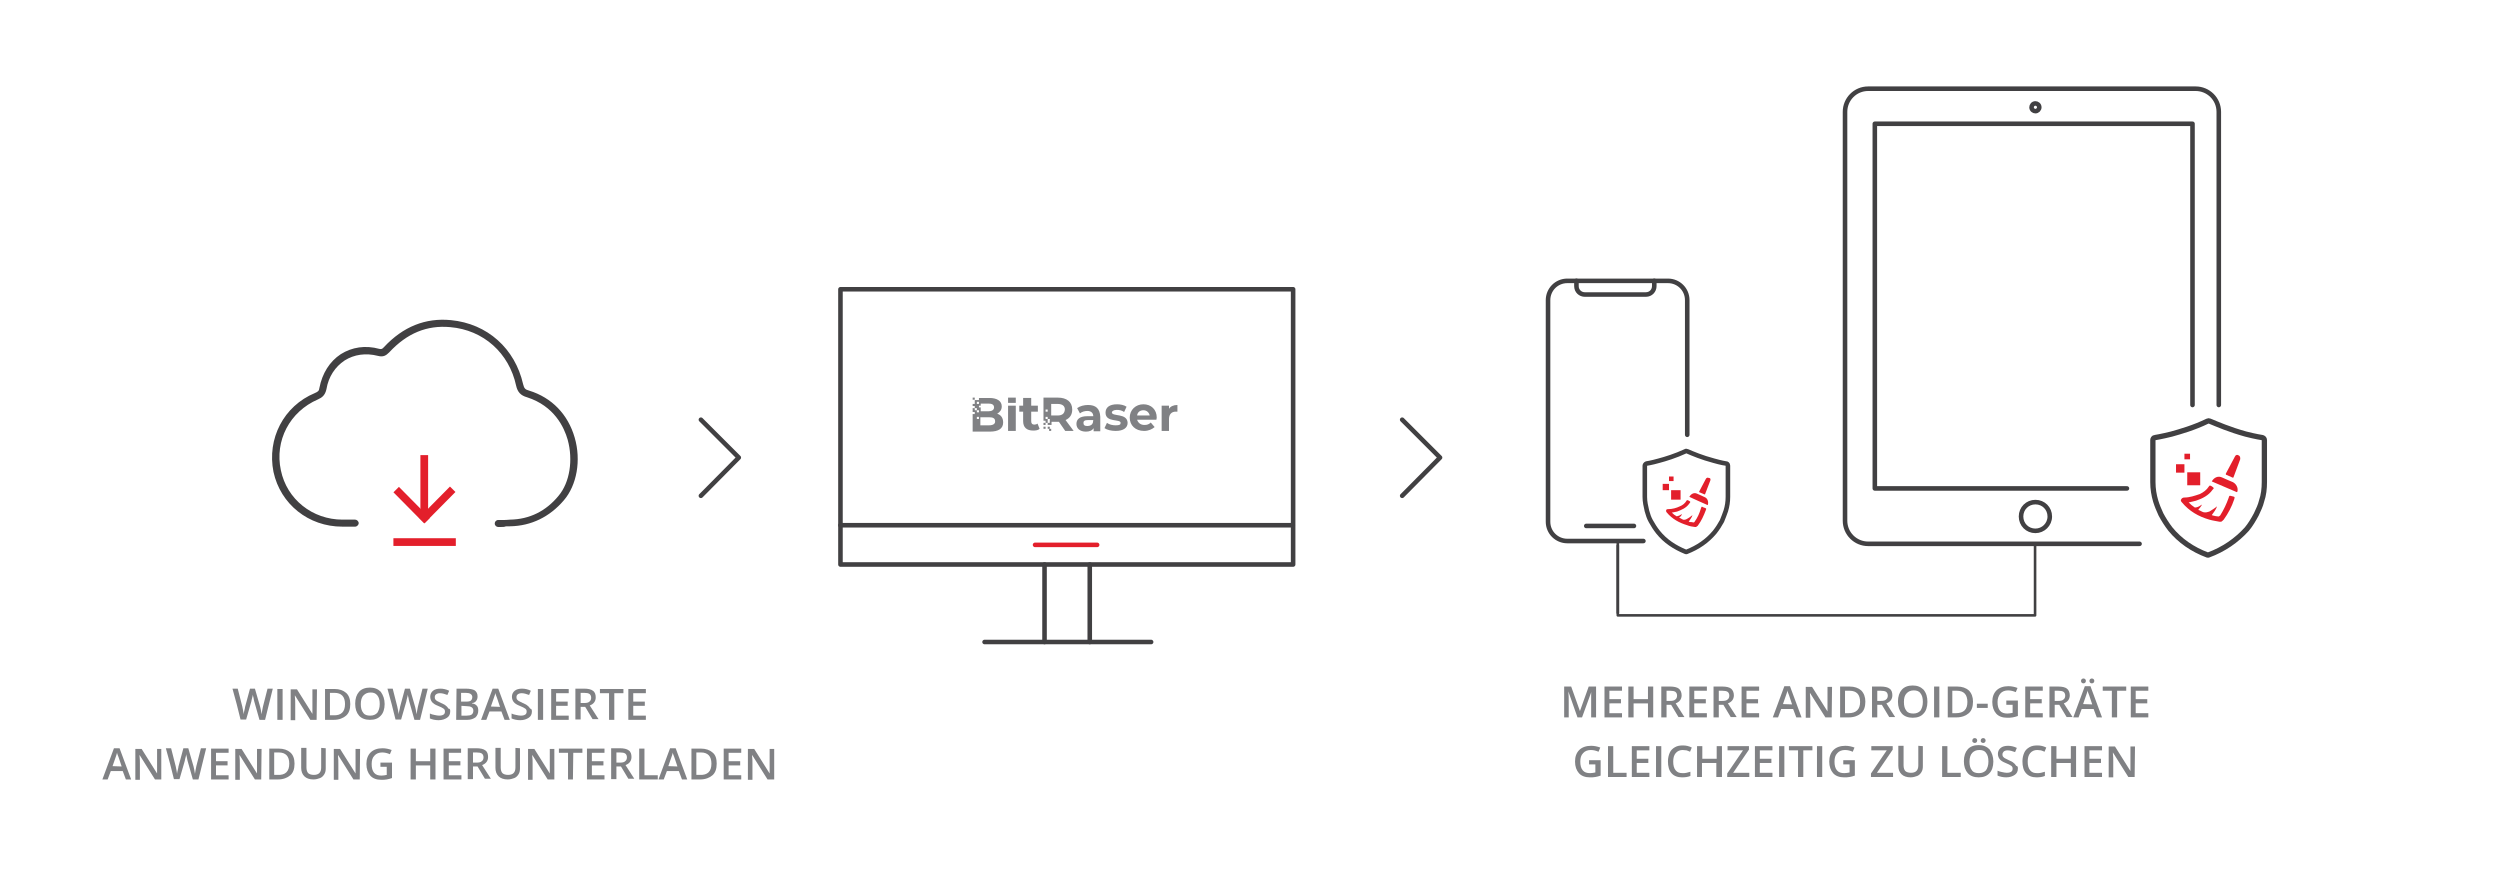 <?xml version="1.0" encoding="utf-8"?>
<!-- Generator: Adobe Illustrator 27.4.1, SVG Export Plug-In . SVG Version: 6.00 Build 0)  -->
<svg version="1.1" id="Layer_1" xmlns="http://www.w3.org/2000/svg" xmlns:xlink="http://www.w3.org/1999/xlink" x="0px" y="0px"
	 viewBox="0 0 713 249" style="enable-background:new 0 0 713 249;" xml:space="preserve">
<style type="text/css">
	.st0{fill:none;stroke:#414042;stroke-width:0.748;stroke-linecap:round;stroke-linejoin:round;stroke-miterlimit:10;}
	.st1{fill:none;stroke:#414042;stroke-width:1.304;stroke-linecap:round;stroke-linejoin:round;stroke-miterlimit:10;}
	.st2{fill:none;stroke:#414042;stroke-width:0.745;stroke-linecap:round;stroke-linejoin:round;stroke-miterlimit:10;}
	.st3{fill:#E31F2B;}
	.st4{fill:none;stroke:#414042;stroke-width:1.508;stroke-linecap:round;stroke-linejoin:round;stroke-miterlimit:10;}
	.st5{fill:#414042;}
	.st6{fill:none;stroke:#E31F2B;stroke-width:1.304;stroke-linecap:round;stroke-linejoin:round;stroke-miterlimit:10;}
	.st7{fill:#808184;}
	.st8{enable-background:new    ;}
	.st9{fill:none;stroke:#414042;stroke-width:1.303;stroke-linecap:round;stroke-linejoin:round;stroke-miterlimit:10;}
</style>
<line class="st0" x1="461.4" y1="154.9" x2="461.4" y2="174.8"/>
<g>
	<path class="st1" d="M632.8,115.5V31.9c0-3.7-3-6.6-6.6-6.6h-93.4c-3.7,0-6.6,3-6.6,6.6v116.6c0,3.7,3,6.6,6.6,6.6h77.4"/>
	<polyline class="st1" points="625.3,115.5 625.3,35.3 534.7,35.3 534.7,139.3 606.6,139.3 	"/>
	<path class="st1" d="M584.6,147.3c0-2.3-1.8-4.1-4.1-4.1s-4.1,1.8-4.1,4.1s1.8,4.1,4.1,4.1C582.7,151.4,584.6,149.6,584.6,147.3"/>
	<path class="st1" d="M581.6,30.6c0-0.7-0.6-1.1-1.1-1.1c-0.7,0-1.1,0.6-1.1,1.1c0,0.7,0.6,1.1,1.1,1.1
		C581.1,31.7,581.6,31.2,581.6,30.6"/>
</g>
<polyline class="st2" points="580.4,155.6 580.4,175.5 461.4,175.5 461.4,155.6 "/>
<g>
	<path class="st3" d="M630.8,137.3c0.6-1.1,1.8-1.7,3-1.1c1,0.5,1.9,0.8,3,1.3c1,0.5,1.6,1.7,1.3,2.7c-0.1,0.2-0.1,0.2-0.3,0.1
		C635.4,139.3,633.1,138.3,630.8,137.3z"/>
	<rect x="623.8" y="134.7" class="st3" width="3.7" height="3.7"/>
	<rect x="620.6" y="132.4" class="st3" width="2.4" height="2.4"/>
	<rect x="623" y="129.4" class="st3" width="1.6" height="1.6"/>
	<path class="st3" d="M638.9,131l-1.9,5.1c0,0.1-0.2,0.2-0.3,0.1l-1.8-0.8c-0.1,0-0.1-0.2-0.1-0.3l2.6-4.9c0.2-0.5,0.7-0.6,1.1-0.3
		l0,0C638.8,130,639,130.5,638.9,131z"/>
	<path class="st3" d="M637.2,142.4c-0.7,2.1-1.7,4-3,5.8c-0.2,0.2-0.5,0.5-0.7,0.6H633c-0.9-0.2-1.9-0.3-2.9-0.6
		c-3.1-0.9-5.7-2.4-7.8-4.9c-0.2-0.2-0.5-0.6-0.2-0.9c0.1-0.3,0.5-0.5,0.8-0.5c1.6,0,3-0.5,4.5-1c1-0.5,1.9-1.1,2.6-2.2
		c0.1-0.2,0.3-0.3,0.6-0.1c0.1,0,0.1,0.1,0.2,0.1c0.7,0.5,0.7,0.5,0.2,1c-1.1,1.6-2.9,2.5-4.7,3.1c-0.7,0.2-1.3,0.3-2.1,0.5l0,0
		c0.6,0.6,1.1,1,1.7,1.4c0.1,0.1,0.3,0,0.5,0c0.6-0.1,1.1-0.5,1.6-0.8c-0.2,0.5-0.6,0.9-0.9,1.3c-0.1,0.1-0.2,0.2,0,0.3
		c0,0,0,0,0.1,0l0,0c0.2,0.1,1.1,0.6,1.3,0.6c0.6,0.1,1,0,1.6-0.2c0.8-0.5,1.5-0.9,2.2-1.5c-0.3,0.9-0.9,1.7-1.5,2.5
		c0.1,0,0.1,0,0.2,0.1c0.3,0.1,0.6,0.1,0.9,0.2c0.2,0,0.7,0.1,0.8,0.1c0.2,0,0.3-0.2,0.5-0.3c1-1.6,1.8-3.3,2.4-5
		c0.2-0.7,0.2-0.7,0.9-0.5C637.4,141.7,637.4,141.7,637.2,142.4z"/>
	<path class="st4" d="M629.8,158.3c-0.1,0-0.1,0-0.2,0c-4.3-1.6-7.9-4.1-10.6-7.4c-1-1.3-1.9-2.7-2.7-4.2c-0.6-1.3-1.1-2.5-1.5-3.8
		c-0.5-1.7-0.8-3.5-0.8-5.4v-12c0-0.3,0.2-0.7,0.6-0.7c0,0,1.9-0.3,4.7-1c2.5-0.7,6.4-1.8,10.3-3.7c0.2-0.1,0.3-0.1,0.6,0
		c2.2,0.9,5.6,2.4,10.3,3.7c2.7,0.7,4.7,1,4.7,1c0.3,0.1,0.6,0.3,0.6,0.7v12c0,1.8-0.2,3.7-0.8,5.4c-0.3,1.3-0.9,2.5-1.5,3.8
		c-0.8,1.5-1.7,3-2.7,4.2C637.9,154.1,634.2,156.7,629.8,158.3C630,158.3,629.9,158.3,629.8,158.3z"/>
</g>
<g>
	<g>
		<g>
			<g>
				<path class="st5" d="M142.1,150.3c-0.5,0-1-0.4-1-1c0-0.5,0.4-1,1-1c1.2,0,1.4,0,1.7,0s0.5,0,1.7-0.1c5.5-0.1,10.2-2.4,13.8-6.8
					c3.2-3.8,4.2-10.2,2.6-16c-1-3.5-3.8-9.6-11.6-12.1c-1.8-0.5-2.7-1.5-3.1-3.3c-2-9.3-9.3-15.9-18.8-16.7
					c-6.6-0.6-12.3,1.7-17.4,7.2c-0.9,0.9-1.7,1.4-3.2,1c-3.5-0.9-6.8-0.4-9.5,1.3c-2.7,1.8-4.6,4.6-5.2,8.2
					c-0.4,1.8-1.3,2.4-2.4,2.9c-8.1,3.5-12.4,11.8-10.6,20.2c1.7,8.3,9,14.1,17.6,14.1h3.6c0.5,0,1,0.5,1,1s-0.5,1-1,1h-3.7
					c-9.6,0-17.6-6.4-19.6-15.6c-1.9-9.5,2.9-18.8,11.8-22.5c0.9-0.4,1.2-0.6,1.3-1.5c0.8-4.1,2.9-7.5,6.1-9.6c3.2-2,7-2.6,11-1.5
					c0.5,0.1,0.8,0.1,1.3-0.5c5.5-5.9,11.9-8.4,19.1-7.7c10.4,1,18.3,8.1,20.6,18.3c0.3,1.2,0.6,1.5,1.7,1.8c6.5,2,11.1,6.8,13,13.4
					c1.9,6.5,0.6,13.6-3.1,17.9c-4,4.7-9.3,7.3-15.3,7.4c-1,0-1.3,0-1.5,0.1C143.7,150.3,143.4,150.3,142.1,150.3L142.1,150.3z"/>
			</g>
		</g>
		<g>
			<g>
				<rect x="112.2" y="153.5" class="st3" width="17.8" height="2.2"/>
			</g>
			<g>
				<g>
					<rect x="119.9" y="129.8" class="st3" width="2.2" height="17.8"/>
				</g>
				<g>
					<g>
						
							<rect x="118.5" y="142.8" transform="matrix(0.703 -0.711 0.711 0.703 -65.297 131.517)" class="st3" width="12.5" height="2.2"/>
					</g>
					<g>
						
							<rect x="116.3" y="137.9" transform="matrix(0.711 -0.703 0.703 0.711 -67.425 124.114)" class="st3" width="2.2" height="12.5"/>
					</g>
				</g>
			</g>
		</g>
	</g>
	<rect x="239.7" y="82.5" class="st1" width="129.1" height="78.5"/>
	<line class="st1" x1="368.7" y1="149.8" x2="239.7" y2="149.8"/>
	<line class="st6" x1="312.9" y1="155.4" x2="295.2" y2="155.4"/>
	<line class="st1" x1="310.8" y1="183.1" x2="310.8" y2="161"/>
	<line class="st1" x1="280.8" y1="183.1" x2="328.3" y2="183.1"/>
	<line class="st1" x1="297.9" y1="183.1" x2="297.9" y2="161"/>
	<g>
		<rect x="287.5" y="115.7" class="st7" width="2.2" height="7.2"/>
		<path class="st7" d="M295.9,120.8c-0.2,0.2-0.6,0.3-0.9,0.3c-0.6,0-0.9-0.3-0.9-1v-2.7h1.9v-1.7h-1.9v-2.2h-2.3v2.2h-1.1v1.7h1.1
			v2.7c0,1.8,1,2.7,2.9,2.7c0.7,0,1.4-0.1,1.8-0.5L295.9,120.8z"/>
		<rect x="287.5" y="113.4" class="st7" width="2.2" height="1.5"/>
		<rect x="297.6" y="120.6" class="st7" width="0.6" height="0.6"/>
		<path class="st7" d="M310.3,115.5c-1.1,0-2.3,0.3-3.1,0.9l0.8,1.5c0.6-0.5,1.4-0.7,2.1-0.7c1.1,0,1.7,0.6,1.7,1.5h-1.7
			c-2.2,0-3.1,0.9-3.1,2.2c0,1.3,1,2.2,2.7,2.2c1,0,1.8-0.3,2.2-1v0.9h1.9v-4.1C313.7,116.5,312.5,115.5,310.3,115.5 M311.7,120.5
			c-0.2,0.7-0.8,1-1.6,1c-0.8,0-1.1-0.3-1.1-0.9c0-0.5,0.3-0.8,1.3-0.8h1.5L311.7,120.5L311.7,120.5z"/>
		<path class="st7" d="M317.1,117.6c0-0.3,0.5-0.7,1.4-0.7c0.7,0,1.4,0.1,2.1,0.6l0.7-1.5c-0.7-0.5-1.8-0.7-2.7-0.7
			c-2.2,0-3.3,0.9-3.3,2.4c0,2.9,4.3,1.7,4.3,2.9c0,0.5-0.3,0.7-1.4,0.7c-0.9,0-1.8-0.2-2.5-0.7l-0.7,1.5c0.7,0.5,1.9,0.8,3.2,0.8
			c2.2,0,3.4-0.9,3.4-2.3C321.5,117.7,317.1,118.9,317.1,117.6"/>
		<path class="st7" d="M329.9,119.1c0-2.3-1.6-3.8-3.8-3.8c-2.2,0-3.9,1.6-3.9,3.8c0,2.2,1.6,3.8,4.1,3.8c1.3,0,2.3-0.5,3-1.1
			l-1.1-1.3c-0.5,0.5-1,0.7-1.8,0.7c-1.1,0-1.8-0.6-2.1-1.5h5.5C329.8,119.6,329.9,119.3,329.9,119.1 M324.3,118.5
			c0.1-0.9,0.8-1.5,1.8-1.5c0.9,0,1.6,0.6,1.8,1.5H324.3z"/>
		<path class="st7" d="M333.4,116.6v-0.9h-2.1v7.2h2.1v-3.4c0-1.4,0.8-2.1,1.9-2.1c0.1,0,0.3,0,0.5,0v-1.9
			C334.7,115.5,333.8,115.9,333.4,116.6"/>
		<path class="st7" d="M303.9,119.8c1.3-0.6,1.9-1.6,1.9-3c0-2.2-1.6-3.4-4.1-3.4h-4.1v6.6h0.6v0.6h0.6v-1.1h-0.6v-0.6h0.6v0.6h0.6
			v1.1h-0.6v0.6h1.1v-0.9h2.1l1.8,2.6h2.4L303.9,119.8z M298.8,117.4h-0.6v-0.6h0.6V117.4z M301.6,118.5h-1.8v-3.3h1.8
			c1.4,0,2.1,0.6,2.1,1.6C303.6,117.9,303,118.5,301.6,118.5"/>
		<rect x="297.6" y="121.7" class="st7" width="0.6" height="0.6"/>
		<rect x="298.8" y="121.7" class="st7" width="0.6" height="0.6"/>
		<rect x="299.2" y="122.3" class="st7" width="0.6" height="0.6"/>
		<path class="st7" d="M284.4,118c0.8-0.5,1.3-1.1,1.3-2.1c0-1.5-1.3-2.4-3.5-2.4h-3v0.6H278v1.1h-0.6v0.6h0.6v0.6h0.6v0.6h0.6v0.6
			h-0.6V117H278v-0.6h-0.6v1.1h0.6v0.6h-0.6v5h4.9c2.5,0,3.8-0.9,3.8-2.6C286.1,119.1,285.4,118.3,284.4,118 M279.2,119.5h-0.6v-0.6
			h0.6V119.5z M278.6,114.6h0.6v0.6h-0.6V114.6z M279.2,115.7h0.5v-0.6h2.2c1,0,1.6,0.3,1.6,1.1c0,0.7-0.6,1.1-1.6,1.1h-2.2v-1.1
			h-0.5V115.7z M282.1,121.3h-2.5V119h2.5c1.1,0,1.7,0.3,1.7,1.1C283.9,120.8,283.3,121.3,282.1,121.3 M277.4,114h0.6v-0.6h-0.6V114
			z"/>
	</g>
	<polyline class="st1" points="399.9,119.7 410.7,130.5 399.9,141.4 	"/>
	<polyline class="st1" points="199.9,119.7 210.7,130.5 199.9,141.4 	"/>
</g>
<g class="st8">
	<path class="st7" d="M449.9,204.6l-2.6-7.4l0,0c0.1,1.1,0.1,2.1,0.1,3.1v4.3h-1.3v-8.8h2l2.5,7l0,0l2.5-7h2.1v8.8h-1.4v-4.4
		c0-0.4,0-1,0-1.7s0-1.1,0.1-1.3l0,0l-2.7,7.4L449.9,204.6L449.9,204.6z"/>
	<path class="st7" d="M462.6,204.6h-5v-8.8h5v1.2H459v2.4h3.3v1.2H459v2.8h3.6V204.6z"/>
	<path class="st7" d="M471.5,204.6H470v-4h-4.1v4h-1.5v-8.8h1.5v3.6h4.1v-3.6h1.5V204.6z"/>
	<path class="st7" d="M475.3,201.1v3.5h-1.5v-8.8h2.5c1.1,0,2,0.2,2.5,0.6c0.5,0.4,0.8,1.1,0.8,1.9c0,1.1-0.6,1.9-1.7,2.3l2.5,3.9
		h-1.7l-2.1-3.5h-1.3L475.3,201.1L475.3,201.1z M475.3,199.9h1c0.7,0,1.2-0.1,1.5-0.4c0.3-0.2,0.5-0.6,0.5-1.1s-0.2-0.9-0.5-1.1
		c-0.3-0.2-0.8-0.3-1.5-0.3h-1V199.9z"/>
	<path class="st7" d="M486.8,204.6h-5v-8.8h5v1.2h-3.6v2.4h3.3v1.2h-3.3v2.8h3.6V204.6z"/>
	<path class="st7" d="M490.2,201.1v3.5h-1.5v-8.8h2.5c1.1,0,2,0.2,2.5,0.6c0.5,0.4,0.8,1.1,0.8,1.9c0,1.1-0.6,1.9-1.7,2.3l2.5,3.9
		h-1.7l-2.1-3.5h-1.3L490.2,201.1L490.2,201.1z M490.2,199.9h1c0.7,0,1.2-0.1,1.5-0.4c0.3-0.2,0.5-0.6,0.5-1.1s-0.2-0.9-0.5-1.1
		c-0.3-0.2-0.8-0.3-1.5-0.3h-1V199.9z"/>
	<path class="st7" d="M501.7,204.6h-5v-8.8h5v1.2h-3.6v2.4h3.3v1.2h-3.3v2.8h3.6V204.6z"/>
	<path class="st7" d="M512.3,204.6l-0.9-2.4H508l-0.9,2.4h-1.5l3.3-8.9h1.6l3.3,8.9H512.3z M511.1,200.9l-0.8-2.4
		c-0.1-0.2-0.1-0.4-0.3-0.8s-0.2-0.6-0.2-0.8c-0.1,0.5-0.3,1-0.5,1.6l-0.8,2.3L511.1,200.9L511.1,200.9z"/>
	<path class="st7" d="M522.4,204.6h-1.8l-4.4-7l0,0v0.4c0.1,0.7,0.1,1.4,0.1,2.1v4.6H515v-8.8h1.8l4.4,7l0,0c0-0.1,0-0.4,0-1
		s0-1,0-1.4v-4.6h1.3L522.4,204.6L522.4,204.6z"/>
	<path class="st7" d="M532,200.1c0,1.5-0.4,2.6-1.2,3.3s-2,1.2-3.5,1.2h-2.5v-8.8h2.7c1.4,0,2.5,0.4,3.3,1.1
		C531.6,197.7,532,198.8,532,200.1z M530.5,200.2c0-2.1-1-3.2-3-3.2h-1.3v6.4h1C529.4,203.4,530.5,202.3,530.5,200.2z"/>
	<path class="st7" d="M535.4,201.1v3.5h-1.5v-8.8h2.5c1.1,0,2,0.2,2.5,0.6c0.6,0.4,0.8,1.1,0.8,1.9c0,1.1-0.6,1.9-1.7,2.3l2.5,3.9
		h-1.7l-2.1-3.5h-1.3V201.1z M535.4,199.9h1c0.7,0,1.2-0.1,1.5-0.4c0.3-0.2,0.5-0.6,0.5-1.1s-0.2-0.9-0.5-1.1
		c-0.3-0.2-0.8-0.3-1.5-0.3h-1V199.9z"/>
	<path class="st7" d="M549.7,200.2c0,1.4-0.4,2.6-1.1,3.3c-0.7,0.8-1.7,1.2-3.1,1.2c-1.3,0-2.4-0.4-3.1-1.2
		c-0.7-0.8-1.1-1.9-1.1-3.4s0.4-2.6,1.1-3.4c0.7-0.8,1.8-1.2,3.1-1.2s2.3,0.4,3.1,1.2C549.4,197.7,549.7,198.8,549.7,200.2z
		 M543,200.2c0,1.1,0.2,1.9,0.7,2.5c0.4,0.6,1.1,0.8,2,0.8s1.5-0.3,2-0.8c0.4-0.6,0.7-1.4,0.7-2.5s-0.2-1.9-0.7-2.5
		c-0.4-0.6-1.1-0.8-1.9-0.8c-0.9,0-1.5,0.3-2,0.8C543.2,198.3,543,199.1,543,200.2z"/>
	<path class="st7" d="M551.6,204.6v-8.8h1.5v8.8H551.6z"/>
	<path class="st7" d="M562.7,200.1c0,1.5-0.4,2.6-1.2,3.3s-2,1.2-3.5,1.2h-2.5v-8.8h2.7c1.4,0,2.5,0.4,3.3,1.1
		C562.3,197.7,562.7,198.8,562.7,200.1z M561.1,200.2c0-2.1-1-3.2-3-3.2h-1.3v6.4h1C560.1,203.4,561.1,202.3,561.1,200.2z"/>
	<path class="st7" d="M563.8,201.9v-1.2h3.1v1.2H563.8z"/>
	<path class="st7" d="M572.2,199.8h3.3v4.4c-0.5,0.2-1,0.3-1.5,0.4c-0.5,0.1-1,0.1-1.6,0.1c-1.3,0-2.4-0.4-3.1-1.2
		c-0.7-0.8-1.1-1.9-1.1-3.3c0-1.4,0.4-2.5,1.2-3.3s2-1.2,3.4-1.2c0.9,0,1.8,0.2,2.6,0.5l-0.5,1.2c-0.7-0.3-1.4-0.5-2.2-0.5
		c-0.9,0-1.7,0.3-2.2,0.9c-0.5,0.6-0.8,1.4-0.8,2.4c0,1.1,0.2,1.9,0.7,2.5s1.2,0.8,2.1,0.8c0.5,0,1-0.1,1.5-0.2V201h-1.8
		L572.2,199.8L572.2,199.8z"/>
	<path class="st7" d="M582.6,204.6h-5v-8.8h5v1.2H579v2.4h3.3v1.2H579v2.8h3.6V204.6z"/>
	<path class="st7" d="M586,201.1v3.5h-1.5v-8.8h2.5c1.1,0,2,0.2,2.5,0.6c0.5,0.4,0.8,1.1,0.8,1.9c0,1.1-0.6,1.9-1.7,2.3l2.5,3.9
		h-1.7l-2.1-3.5H586V201.1z M586,199.9h1c0.7,0,1.2-0.1,1.5-0.4c0.3-0.2,0.5-0.6,0.5-1.1s-0.2-0.9-0.5-1.1c-0.3-0.2-0.8-0.3-1.5-0.3
		h-1V199.9z"/>
	<path class="st7" d="M598,204.6l-0.9-2.4h-3.4l-0.9,2.4h-1.5l3.3-8.9h1.6l3.3,8.9H598z M593.5,194.2c0-0.2,0.1-0.4,0.2-0.5
		s0.3-0.2,0.5-0.2s0.4,0.1,0.5,0.2c0.1,0.1,0.2,0.3,0.2,0.5s-0.1,0.4-0.2,0.5c-0.1,0.1-0.3,0.2-0.5,0.2s-0.4-0.1-0.5-0.2
		C593.6,194.6,593.5,194.4,593.5,194.2z M596.7,200.9l-0.8-2.4c-0.1-0.2-0.1-0.4-0.3-0.8s-0.2-0.6-0.2-0.8c-0.1,0.5-0.3,1-0.5,1.6
		l-0.8,2.3L596.7,200.9L596.7,200.9z M595.9,194.2c0-0.2,0.1-0.4,0.2-0.5s0.3-0.2,0.5-0.2s0.4,0.1,0.5,0.2c0.1,0.1,0.2,0.3,0.2,0.5
		s-0.1,0.4-0.2,0.5c-0.1,0.1-0.3,0.2-0.5,0.2s-0.4-0.1-0.5-0.2C596,194.6,595.9,194.4,595.9,194.2z"/>
	<path class="st7" d="M603.8,204.6h-1.5V197h-2.6v-1.2h6.7v1.2h-2.6L603.8,204.6L603.8,204.6z"/>
	<path class="st7" d="M612.7,204.6h-5v-8.8h5v1.2h-3.6v2.4h3.3v1.2h-3.3v2.8h3.6V204.6z"/>
	<path class="st7" d="M453.2,216.8h3.3v4.4c-0.5,0.2-1,0.3-1.5,0.4c-0.5,0.1-1,0.1-1.6,0.1c-1.3,0-2.4-0.4-3.1-1.2s-1.1-1.9-1.1-3.3
		c0-1.4,0.4-2.5,1.2-3.3c0.8-0.8,2-1.2,3.4-1.2c0.9,0,1.8,0.2,2.6,0.5l-0.5,1.2c-0.7-0.3-1.4-0.5-2.2-0.5c-0.9,0-1.7,0.3-2.2,0.9
		c-0.6,0.6-0.8,1.4-0.8,2.4c0,1.1,0.2,1.9,0.7,2.5s1.2,0.8,2.1,0.8c0.5,0,1-0.1,1.5-0.2V218h-1.8V216.8z"/>
	<path class="st7" d="M458.6,221.6v-8.8h1.5v7.6h3.8v1.2H458.6z"/>
	<path class="st7" d="M470.4,221.6h-5v-8.8h5v1.2h-3.6v2.4h3.3v1.2h-3.3v2.8h3.6V221.6z"/>
	<path class="st7" d="M472.3,221.6v-8.8h1.5v8.8H472.3z"/>
	<path class="st7" d="M479.9,213.9c-0.8,0-1.5,0.3-2,0.9c-0.5,0.6-0.7,1.4-0.7,2.4c0,1.1,0.2,1.9,0.7,2.5s1.1,0.8,2,0.8
		c0.4,0,0.7,0,1.1-0.1s0.7-0.2,1.1-0.3v1.2c-0.7,0.3-1.5,0.4-2.4,0.4c-1.3,0-2.3-0.4-3-1.2s-1-1.9-1-3.4c0-0.9,0.2-1.7,0.5-2.4
		s0.8-1.2,1.5-1.6s1.4-0.5,2.3-0.5s1.7,0.2,2.5,0.6l-0.5,1.2c-0.3-0.1-0.6-0.3-1-0.4C480.6,214,480.2,213.9,479.9,213.9z"/>
	<path class="st7" d="M491,221.6h-1.5v-4h-4.1v4H484v-8.8h1.5v3.6h4.1v-3.6h1.5v8.8H491z"/>
	<path class="st7" d="M498.9,221.6h-6.3v-1l4.5-6.6h-4.4v-1.2h6.1v1l-4.5,6.6h4.6L498.9,221.6L498.9,221.6z"/>
	<path class="st7" d="M505.5,221.6h-5v-8.8h5v1.2h-3.6v2.4h3.3v1.2h-3.3v2.8h3.6V221.6z"/>
	<path class="st7" d="M507.4,221.6v-8.8h1.5v8.8H507.4z"/>
	<path class="st7" d="M514.3,221.6h-1.5V214h-2.6v-1.2h6.7v1.2h-2.6V221.6z"/>
	<path class="st7" d="M518.2,221.6v-8.8h1.5v8.8H518.2z"/>
	<path class="st7" d="M525.7,216.8h3.3v4.4c-0.5,0.2-1,0.3-1.5,0.4c-0.5,0.1-1,0.1-1.6,0.1c-1.3,0-2.4-0.4-3.1-1.2
		c-0.7-0.8-1.1-1.9-1.1-3.3c0-1.4,0.4-2.5,1.2-3.3s2-1.2,3.4-1.2c0.9,0,1.8,0.2,2.6,0.5l-0.5,1.2c-0.7-0.3-1.4-0.5-2.2-0.5
		c-0.9,0-1.7,0.3-2.2,0.9c-0.6,0.6-0.8,1.4-0.8,2.4c0,1.1,0.2,1.9,0.7,2.5s1.2,0.8,2.1,0.8c0.5,0,1-0.1,1.5-0.2V218h-1.8
		L525.7,216.8L525.7,216.8z"/>
	<path class="st7" d="M539.9,221.6h-6.3v-1l4.5-6.6h-4.4v-1.2h6.1v1l-4.5,6.6h4.6L539.9,221.6L539.9,221.6z"/>
	<path class="st7" d="M548.4,212.8v5.7c0,0.7-0.1,1.2-0.4,1.7c-0.3,0.5-0.7,0.9-1.2,1.1s-1.2,0.4-1.9,0.4c-1.1,0-2-0.3-2.6-0.9
		c-0.6-0.6-0.9-1.4-0.9-2.4v-5.7h1.5v5.6c0,0.7,0.2,1.3,0.5,1.6s0.9,0.5,1.6,0.5c1.4,0,2.1-0.7,2.1-2.1v-5.6L548.4,212.8
		L548.4,212.8z"/>
	<path class="st7" d="M553.9,221.6v-8.8h1.5v7.6h3.8v1.2H553.9z"/>
	<path class="st7" d="M568.5,217.2c0,1.4-0.4,2.6-1.1,3.3c-0.7,0.8-1.7,1.2-3.1,1.2c-1.3,0-2.4-0.4-3.1-1.2
		c-0.7-0.8-1.1-1.9-1.1-3.4s0.4-2.6,1.1-3.4s1.8-1.2,3.1-1.2s2.3,0.4,3.1,1.2C568.1,214.7,568.5,215.8,568.5,217.2z M561.7,217.2
		c0,1.1,0.2,1.9,0.7,2.5c0.4,0.6,1.1,0.8,2,0.8s1.5-0.3,2-0.8c0.4-0.6,0.7-1.4,0.7-2.5s-0.2-1.9-0.7-2.5c-0.4-0.6-1.1-0.8-1.9-0.8
		c-0.9,0-1.5,0.3-2,0.8S561.7,216.1,561.7,217.2z M562.5,211.2c0-0.2,0.1-0.4,0.2-0.5s0.3-0.2,0.5-0.2s0.4,0.1,0.5,0.2
		c0.1,0.1,0.2,0.3,0.2,0.5s-0.1,0.4-0.2,0.5c-0.1,0.1-0.3,0.2-0.5,0.2s-0.4-0.1-0.5-0.2C562.5,211.6,562.5,211.4,562.5,211.2z
		 M564.9,211.2c0-0.2,0.1-0.4,0.2-0.5c0.1-0.1,0.3-0.2,0.5-0.2s0.4,0.1,0.5,0.2c0.1,0.1,0.2,0.3,0.2,0.5s-0.1,0.4-0.2,0.5
		c-0.1,0.1-0.3,0.2-0.5,0.2s-0.4-0.1-0.5-0.2C564.9,211.6,564.9,211.4,564.9,211.2z"/>
	<path class="st7" d="M575.5,219.2c0,0.8-0.3,1.4-0.9,1.8c-0.6,0.4-1.4,0.7-2.4,0.7s-1.8-0.2-2.5-0.5v-1.4c0.4,0.2,0.8,0.3,1.3,0.4
		c0.5,0.1,0.9,0.2,1.3,0.2c0.6,0,1-0.1,1.3-0.3s0.4-0.5,0.4-0.9c0-0.3-0.1-0.6-0.4-0.8s-0.8-0.5-1.6-0.8s-1.4-0.7-1.7-1.1
		c-0.3-0.4-0.5-0.9-0.5-1.5c0-0.7,0.3-1.3,0.8-1.7s1.2-0.6,2.1-0.6c0.8,0,1.7,0.2,2.5,0.6l-0.5,1.2c-0.8-0.3-1.5-0.5-2.1-0.5
		c-0.5,0-0.8,0.1-1.1,0.3c-0.2,0.2-0.4,0.5-0.4,0.8c0,0.2,0,0.4,0.1,0.6c0.1,0.2,0.3,0.3,0.5,0.5c0.2,0.1,0.6,0.3,1.2,0.6
		c0.7,0.3,1.1,0.5,1.4,0.8c0.3,0.2,0.5,0.5,0.7,0.8C575.5,218.5,575.5,218.8,575.5,219.2z"/>
	<path class="st7" d="M581,213.9c-0.8,0-1.5,0.3-2,0.9c-0.5,0.6-0.7,1.4-0.7,2.4c0,1.1,0.2,1.9,0.7,2.5s1.1,0.8,2,0.8
		c0.4,0,0.7,0,1.1-0.1c0.4-0.1,0.7-0.2,1.1-0.3v1.2c-0.7,0.3-1.5,0.4-2.4,0.4c-1.3,0-2.3-0.4-3-1.2s-1-1.9-1-3.4
		c0-0.9,0.2-1.7,0.5-2.4s0.8-1.2,1.5-1.6s1.4-0.5,2.3-0.5c0.9,0,1.7,0.2,2.5,0.6l-0.5,1.2c-0.3-0.1-0.6-0.3-1-0.4
		C581.7,214,581.4,213.9,581,213.9z"/>
	<path class="st7" d="M592.1,221.6h-1.5v-4h-4.1v4H585v-8.8h1.5v3.6h4.1v-3.6h1.5V221.6z"/>
	<path class="st7" d="M599.5,221.6h-5v-8.8h5v1.2h-3.6v2.4h3.3v1.2h-3.3v2.8h3.6V221.6z"/>
	<path class="st7" d="M608.8,221.6H607l-4.4-7l0,0v0.4c0.1,0.7,0.1,1.4,0.1,2.1v4.6h-1.3v-8.8h1.8l4.4,7l0,0c0-0.1,0-0.4,0-1
		s0-1,0-1.4v-4.6h1.3L608.8,221.6L608.8,221.6z"/>
</g>
<g>
	<g>
		<path class="st9" d="M468.7,154.3H447c-3,0-5.5-2.4-5.5-5.5V85.6c0-3,2.4-5.5,5.5-5.5h28.7c3,0,5.5,2.4,5.5,5.5V124"/>
		<path class="st9" d="M471.8,80.1v1.5c0,1.3-1,2.4-2.4,2.4H452c-1.3,0-2.4-1-2.4-2.4v-1.5"/>
		<line class="st9" x1="452.4" y1="150" x2="466" y2="150"/>
	</g>
	<g>
		<path class="st3" d="M481.8,141.7c0.5-0.9,1.4-1.3,2.2-0.9c0.8,0.3,1.5,0.7,2.2,1c0.8,0.3,1.1,1.3,0.9,2.1c0,0.1-0.1,0.2-0.2,0.1
			C485.2,143.3,483.6,142.5,481.8,141.7z"/>
		<rect x="476.6" y="139.8" class="st3" width="2.7" height="2.7"/>
		<rect x="474.2" y="138" class="st3" width="1.8" height="1.8"/>
		<rect x="476" y="135.9" class="st3" width="1.3" height="1.3"/>
		<path class="st3" d="M487.8,137l-1.5,3.9c0,0.1-0.1,0.1-0.2,0.1l-1.4-0.6c-0.1,0-0.1-0.1-0.1-0.2l1.9-3.6c0.1-0.3,0.6-0.5,0.8-0.3
			l0,0C487.8,136.3,487.9,136.6,487.8,137z"/>
		<path class="st3" d="M486.5,145.5c-0.6,1.6-1.3,3.1-2.2,4.3c-0.1,0.2-0.3,0.3-0.6,0.5h-0.3c-0.7-0.1-1.5-0.2-2.2-0.5
			c-2.3-0.7-4.3-1.8-5.8-3.6c-0.2-0.2-0.3-0.5-0.2-0.7c0.1-0.3,0.3-0.3,0.6-0.3c1.1,0,2.3-0.3,3.3-0.8c0.8-0.3,1.5-0.9,1.9-1.6
			c0.1-0.2,0.2-0.2,0.5-0.1l0.1,0.1c0.6,0.3,0.6,0.3,0.2,0.8c-0.9,1.3-2.2,1.8-3.5,2.3c-0.5,0.1-0.9,0.2-1.5,0.3l0,0
			c0.5,0.5,0.8,0.7,1.3,1c0.1,0.1,0.2,0,0.3,0c0.5-0.1,0.8-0.3,1.3-0.6c-0.1,0.3-0.3,0.7-0.7,0.9c-0.1,0.1-0.1,0.2,0,0.2
			c0,0,0,0,0.1,0l0,0c0.2,0.1,0.8,0.5,0.9,0.5c0.3,0.1,0.8,0,1.1-0.2c0.6-0.3,1.1-0.7,1.6-1.1c-0.2,0.7-0.7,1.3-1.1,1.9h0.1
			c0.2,0.1,0.5,0.1,0.7,0.1c0.1,0,0.6,0.1,0.6,0.1c0.2,0,0.2-0.1,0.3-0.2c0.8-1.1,1.4-2.4,1.8-3.8c0.2-0.6,0.2-0.6,0.7-0.3
			C486.7,145,486.7,145,486.5,145.5z"/>
		<path class="st9" d="M481,157.4c-0.1,0-0.1,0-0.2,0c-3.2-1.3-5.9-3.1-7.9-5.6c-0.8-1-1.5-2.1-2.1-3.2c-0.5-0.9-0.8-1.8-1.1-2.9
			c-0.3-1.3-0.6-2.6-0.6-4v-8.9c0-0.2,0.2-0.5,0.5-0.6c0,0,1.4-0.2,3.5-0.8c1.9-0.5,4.8-1.4,7.6-2.7c0.1-0.1,0.3-0.1,0.5,0
			c1.6,0.7,4.2,1.8,7.6,2.7c2.1,0.6,3.4,0.8,3.5,0.8c0.2,0,0.5,0.2,0.5,0.6v8.9c0,1.4-0.2,2.7-0.6,4c-0.3,0.9-0.7,1.9-1.1,2.9
			c-0.6,1.1-1.3,2.2-2.1,3.2C486.9,154.3,484.3,156.1,481,157.4C481.2,157.4,481,157.4,481,157.4z"/>
	</g>
</g>
<g class="st8">
	<path class="st7" d="M75.6,205.3H74l-1.5-5.3c-0.1-0.2-0.1-0.6-0.2-1s-0.2-0.7-0.2-0.9c0,0.3-0.1,0.6-0.2,1s-0.2,0.7-0.2,0.9
		l-1.5,5.2h-1.6l-1.1-4.4l-1.2-4.4h1.5l1.3,5.1c0.2,0.8,0.3,1.6,0.4,2.2c0-0.3,0.1-0.7,0.2-1.1c0.1-0.4,0.2-0.8,0.2-1l1.4-5.2h1.4
		l1.5,5.2c0.1,0.5,0.3,1.2,0.4,2.1c0.1-0.6,0.2-1.3,0.4-2.2l1.3-5.1h1.5L75.6,205.3z"/>
	<path class="st7" d="M79.1,205.3v-8.8h1.5v8.8H79.1z"/>
	<path class="st7" d="M90.3,205.3h-1.8l-4.4-7l0,0v0.4c0.1,0.7,0.1,1.4,0.1,2.1v4.6h-1.3v-8.8h1.8l4.4,7l0,0c0-0.1,0-0.4,0-1
		s0-1,0-1.4v-4.6h1.3L90.3,205.3L90.3,205.3z"/>
	<path class="st7" d="M99.9,200.8c0,1.5-0.4,2.6-1.2,3.3s-2,1.2-3.5,1.2h-2.5v-8.8h2.7c1.4,0,2.5,0.4,3.3,1.1
		C99.5,198.3,99.9,199.4,99.9,200.8z M98.4,200.8c0-2.1-1-3.2-3-3.2h-1.3v6.4h1C97.3,204.1,98.4,203,98.4,200.8z"/>
	<path class="st7" d="M109.7,200.8c0,1.4-0.4,2.6-1.1,3.3c-0.7,0.8-1.7,1.2-3.1,1.2c-1.3,0-2.4-0.4-3.1-1.2s-1.1-1.9-1.1-3.4
		s0.4-2.6,1.1-3.4c0.7-0.8,1.8-1.2,3.1-1.2c1.3,0,2.3,0.4,3.1,1.2C109.3,198.3,109.7,199.4,109.7,200.8z M102.9,200.8
		c0,1.1,0.2,1.9,0.7,2.5c0.4,0.6,1.1,0.8,2,0.8s1.5-0.3,2-0.8c0.4-0.6,0.7-1.4,0.7-2.5s-0.2-1.9-0.7-2.5s-1.1-0.8-1.9-0.8
		c-0.9,0-1.5,0.3-2,0.8C103.1,198.9,102.9,199.8,102.9,200.8z"/>
	<path class="st7" d="M119.8,205.3h-1.6l-1.5-5.3c-0.1-0.2-0.1-0.6-0.2-1s-0.2-0.7-0.2-0.9c0,0.3-0.1,0.6-0.2,1s-0.2,0.7-0.2,0.9
		l-1.5,5.2h-1.6l-1.1-4.4l-1.2-4.4h1.5l1.3,5.1c0.2,0.8,0.3,1.6,0.4,2.2c0-0.3,0.1-0.7,0.2-1.1c0.1-0.4,0.2-0.8,0.2-1l1.4-5.2h1.4
		l1.5,5.2c0.1,0.5,0.3,1.2,0.4,2.1c0.1-0.6,0.2-1.3,0.4-2.2l1.3-5.1h1.5L119.8,205.3z"/>
	<path class="st7" d="M128.4,202.9c0,0.8-0.3,1.4-0.9,1.8s-1.4,0.7-2.4,0.7s-1.8-0.2-2.5-0.5v-1.4c0.4,0.2,0.8,0.3,1.3,0.4
		c0.5,0.1,0.9,0.2,1.3,0.2c0.6,0,1-0.1,1.3-0.3s0.4-0.5,0.4-0.9c0-0.3-0.1-0.6-0.4-0.8s-0.8-0.5-1.6-0.8c-0.8-0.3-1.4-0.7-1.7-1.1
		c-0.3-0.4-0.5-0.9-0.5-1.5c0-0.7,0.3-1.3,0.8-1.7s1.2-0.6,2.1-0.6c0.8,0,1.7,0.2,2.5,0.6l-0.5,1.2c-0.8-0.3-1.5-0.5-2.1-0.5
		c-0.5,0-0.8,0.1-1.1,0.3s-0.4,0.5-0.4,0.8c0,0.2,0,0.4,0.1,0.6c0.1,0.2,0.3,0.3,0.5,0.5c0.2,0.1,0.6,0.3,1.2,0.6
		c0.7,0.3,1.1,0.5,1.4,0.8c0.3,0.2,0.5,0.5,0.7,0.8C128.4,202.1,128.4,202.5,128.4,202.9z"/>
	<path class="st7" d="M130.2,196.4h2.6c1.2,0,2.1,0.2,2.6,0.5c0.5,0.4,0.8,0.9,0.8,1.7c0,0.5-0.1,0.9-0.4,1.3s-0.7,0.6-1.2,0.6v0.1
		c0.6,0.1,1.1,0.3,1.4,0.7c0.3,0.3,0.4,0.8,0.4,1.4c0,0.8-0.3,1.4-0.8,1.9c-0.6,0.4-1.3,0.7-2.3,0.7h-3.2L130.2,196.4L130.2,196.4z
		 M131.6,200.1h1.4c0.6,0,1.1-0.1,1.3-0.3s0.4-0.5,0.4-1c0-0.4-0.2-0.7-0.5-0.9s-0.8-0.3-1.4-0.3h-1.3v2.5H131.6z M131.6,201.3v2.8
		h1.5c0.6,0,1.1-0.1,1.4-0.3c0.3-0.2,0.5-0.6,0.5-1.1s-0.2-0.8-0.5-1s-0.8-0.3-1.4-0.3L131.6,201.3L131.6,201.3z"/>
	<path class="st7" d="M143.9,205.3l-0.9-2.4h-3.4l-0.9,2.4h-1.5l3.3-8.9h1.6l3.3,8.9H143.9z M142.6,201.6l-0.8-2.4
		c-0.1-0.2-0.1-0.4-0.3-0.8s-0.2-0.6-0.2-0.8c-0.1,0.5-0.3,1-0.5,1.6l-0.8,2.3L142.6,201.6L142.6,201.6z"/>
	<path class="st7" d="M151.7,202.9c0,0.8-0.3,1.4-0.9,1.8s-1.4,0.7-2.4,0.7s-1.8-0.2-2.5-0.5v-1.4c0.4,0.2,0.8,0.3,1.3,0.4
		c0.5,0.1,0.9,0.2,1.3,0.2c0.6,0,1-0.1,1.3-0.3s0.4-0.5,0.4-0.9c0-0.3-0.1-0.6-0.4-0.8c-0.3-0.2-0.8-0.5-1.6-0.8s-1.4-0.7-1.7-1.1
		c-0.3-0.4-0.5-0.9-0.5-1.5c0-0.7,0.3-1.3,0.8-1.7s1.2-0.6,2.1-0.6c0.8,0,1.7,0.2,2.5,0.6l-0.5,1.2c-0.8-0.3-1.5-0.5-2.1-0.5
		c-0.5,0-0.8,0.1-1.1,0.3s-0.4,0.5-0.4,0.8c0,0.2,0,0.4,0.1,0.6c0.1,0.2,0.3,0.3,0.5,0.5c0.2,0.1,0.6,0.3,1.2,0.6
		c0.7,0.3,1.1,0.5,1.4,0.8c0.3,0.2,0.5,0.5,0.7,0.8C151.6,202.1,151.7,202.5,151.7,202.9z"/>
	<path class="st7" d="M153.4,205.3v-8.8h1.5v8.8H153.4z"/>
	<path class="st7" d="M162.2,205.3h-5v-8.8h5v1.2h-3.6v2.4h3.3v1.2h-3.3v2.8h3.6V205.3z"/>
	<path class="st7" d="M165.6,201.7v3.5h-1.5v-8.8h2.5c1.1,0,2,0.2,2.5,0.6c0.6,0.4,0.8,1.1,0.8,1.9c0,1.1-0.6,1.9-1.7,2.3l2.5,3.9
		H169l-2.1-3.5h-1.3L165.6,201.7L165.6,201.7z M165.6,200.5h1c0.7,0,1.2-0.1,1.5-0.4c0.3-0.2,0.5-0.6,0.5-1.1s-0.2-0.9-0.5-1.1
		c-0.3-0.2-0.8-0.3-1.5-0.3h-1V200.5z"/>
	<path class="st7" d="M175.2,205.3h-1.5v-7.6h-2.6v-1.2h6.7v1.2h-2.6L175.2,205.3L175.2,205.3z"/>
	<path class="st7" d="M184.2,205.3h-5v-8.8h5v1.2h-3.6v2.4h3.3v1.2h-3.3v2.8h3.6V205.3z"/>
	<path class="st7" d="M35.9,222.3l-0.9-2.4h-3.4l-0.9,2.4h-1.5l3.3-8.9h1.6l3.3,8.9H35.9z M34.7,218.6l-0.8-2.4
		c-0.1-0.2-0.1-0.4-0.3-0.8s-0.2-0.6-0.2-0.8c-0.1,0.5-0.3,1-0.5,1.6l-0.8,2.3L34.7,218.6L34.7,218.6z"/>
	<path class="st7" d="M46,222.3h-1.8l-4.4-7l0,0v0.4c0.1,0.7,0.1,1.4,0.1,2.1v4.6h-1.3v-8.8h1.8l4.4,7l0,0c0-0.1,0-0.4,0-1
		s0-1,0-1.4v-4.6H46V222.3z"/>
	<path class="st7" d="M56.6,222.3H55l-1.5-5.3c-0.1-0.2-0.1-0.6-0.2-1c-0.1-0.4-0.2-0.7-0.2-0.9c0,0.3-0.1,0.6-0.2,1
		c-0.1,0.4-0.2,0.7-0.2,0.9l-1.5,5.2h-1.6l-1.1-4.4l-1.2-4.4h1.5l1.3,5.1c0.2,0.8,0.3,1.6,0.4,2.2c0-0.3,0.1-0.7,0.2-1.1
		c0.1-0.4,0.2-0.8,0.2-1l1.4-5.2h1.4l1.5,5.2c0.1,0.5,0.3,1.2,0.4,2.1c0.1-0.6,0.2-1.3,0.4-2.2l1.3-5.1h1.5L56.6,222.3z"/>
	<path class="st7" d="M65.2,222.3h-5v-8.8h5v1.2h-3.6v2.4h3.3v1.2h-3.3v2.8h3.6C65.2,221.1,65.2,222.3,65.2,222.3z"/>
	<path class="st7" d="M74.5,222.3h-1.8l-4.4-7l0,0v0.4c0.1,0.7,0.1,1.4,0.1,2.1v4.6h-1.3v-8.8h1.8l4.4,7l0,0c0-0.1,0-0.4,0-1
		s0-1,0-1.4v-4.6h1.3L74.5,222.3L74.5,222.3z"/>
	<path class="st7" d="M84,217.8c0,1.5-0.4,2.6-1.2,3.3s-2,1.2-3.5,1.2h-2.5v-8.8h2.7c1.4,0,2.5,0.4,3.3,1.1
		C83.6,215.3,84,216.4,84,217.8z M82.5,217.8c0-2.1-1-3.2-3-3.2h-1.3v6.4h1C81.4,221.1,82.5,220,82.5,217.8z"/>
	<path class="st7" d="M92.9,213.4v5.7c0,0.7-0.1,1.2-0.4,1.7s-0.7,0.9-1.2,1.1s-1.2,0.4-1.9,0.4c-1.1,0-2-0.3-2.6-0.9
		c-0.6-0.6-0.9-1.4-0.9-2.4v-5.7h1.5v5.6c0,0.7,0.2,1.3,0.5,1.6s0.9,0.5,1.6,0.5c1.4,0,2.1-0.7,2.1-2.1v-5.6L92.9,213.4L92.9,213.4z
		"/>
	<path class="st7" d="M102.6,222.3h-1.8l-4.4-7l0,0v0.4c0.1,0.7,0.1,1.4,0.1,2.1v4.6h-1.3v-8.8H97l4.4,7l0,0c0-0.1,0-0.4,0-1
		s0-1,0-1.4v-4.6h1.3L102.6,222.3L102.6,222.3z"/>
	<path class="st7" d="M108.5,217.5h3.3v4.4c-0.5,0.2-1,0.3-1.5,0.4c-0.5,0.1-1,0.1-1.6,0.1c-1.3,0-2.4-0.4-3.1-1.2s-1.1-1.9-1.1-3.3
		c0-1.4,0.4-2.5,1.2-3.3c0.8-0.8,2-1.2,3.4-1.2c0.9,0,1.8,0.2,2.6,0.5l-0.5,1.2c-0.7-0.3-1.4-0.5-2.2-0.5c-0.9,0-1.7,0.3-2.2,0.9
		c-0.6,0.6-0.8,1.4-0.8,2.4c0,1.1,0.2,1.9,0.7,2.5s1.2,0.8,2.1,0.8c0.5,0,1-0.1,1.5-0.2v-2.3h-1.8V217.5z"/>
	<path class="st7" d="M124.2,222.3h-1.5v-4h-4.1v4h-1.5v-8.8h1.5v3.6h4.1v-3.6h1.5V222.3z"/>
	<path class="st7" d="M131.5,222.3h-5v-8.8h5v1.2H128v2.4h3.3v1.2H128v2.8h3.6v1.2L131.5,222.3L131.5,222.3z"/>
	<path class="st7" d="M134.9,218.7v3.5h-1.5v-8.8h2.5c1.1,0,2,0.2,2.5,0.6c0.6,0.4,0.8,1.1,0.8,1.9c0,1.1-0.6,1.9-1.7,2.3l2.5,3.9
		h-1.7l-2.1-3.5h-1.3V218.7z M134.9,217.5h1c0.7,0,1.2-0.1,1.5-0.4c0.3-0.2,0.5-0.6,0.5-1.1s-0.2-0.9-0.5-1.1
		c-0.3-0.2-0.8-0.3-1.5-0.3h-1V217.5z"/>
	<path class="st7" d="M148.3,213.4v5.7c0,0.7-0.1,1.2-0.4,1.7c-0.3,0.5-0.7,0.9-1.2,1.1s-1.2,0.4-1.9,0.4c-1.1,0-2-0.3-2.6-0.9
		c-0.6-0.6-0.9-1.4-0.9-2.4v-5.7h1.5v5.6c0,0.7,0.2,1.3,0.5,1.6s0.9,0.5,1.6,0.5c1.4,0,2.1-0.7,2.1-2.1v-5.6L148.3,213.4
		L148.3,213.4z"/>
	<path class="st7" d="M158,222.3h-1.8l-4.4-7l0,0v0.4c0.1,0.7,0.1,1.4,0.1,2.1v4.6h-1.3v-8.8h1.8l4.4,7l0,0c0-0.1,0-0.4,0-1
		s0-1,0-1.4v-4.6h1.3v8.7H158z"/>
	<path class="st7" d="M163.4,222.3H162v-7.6h-2.6v-1.2h6.7v1.2h-2.6L163.4,222.3L163.4,222.3z"/>
	<path class="st7" d="M172.4,222.3h-5v-8.8h5v1.2h-3.6v2.4h3.3v1.2h-3.3v2.8h3.6V222.3z"/>
	<path class="st7" d="M175.8,218.7v3.5h-1.5v-8.8h2.5c1.1,0,2,0.2,2.5,0.6c0.6,0.4,0.8,1.1,0.8,1.9c0,1.1-0.6,1.9-1.7,2.3l2.5,3.9
		h-1.7l-2.1-3.5h-1.3V218.7z M175.8,217.5h1c0.7,0,1.2-0.1,1.5-0.4c0.3-0.2,0.5-0.6,0.5-1.1s-0.2-0.9-0.5-1.1
		c-0.3-0.2-0.8-0.3-1.5-0.3h-1V217.5z"/>
	<path class="st7" d="M182.3,222.3v-8.8h1.5v7.6h3.8v1.2H182.3z"/>
	<path class="st7" d="M194.5,222.3l-0.9-2.4h-3.4l-0.9,2.4h-1.5l3.3-8.9h1.6l3.3,8.9H194.5z M193.2,218.6l-0.8-2.4
		c-0.1-0.2-0.1-0.4-0.3-0.8s-0.2-0.6-0.2-0.8c-0.1,0.5-0.3,1-0.5,1.6l-0.8,2.3L193.2,218.6L193.2,218.6z"/>
	<path class="st7" d="M204.4,217.8c0,1.5-0.4,2.6-1.2,3.3s-2,1.2-3.5,1.2h-2.5v-8.8h2.7c1.4,0,2.5,0.4,3.3,1.1
		C204.1,215.3,204.4,216.4,204.4,217.8z M202.9,217.8c0-2.1-1-3.2-3-3.2h-1.3v6.4h1C201.8,221.1,202.9,220,202.9,217.8z"/>
	<path class="st7" d="M211.4,222.3h-5v-8.8h5v1.2h-3.6v2.4h3.3v1.2h-3.3v2.8h3.6V222.3z"/>
	<path class="st7" d="M220.7,222.3h-1.8l-4.4-7l0,0v0.4c0.1,0.7,0.1,1.4,0.1,2.1v4.6h-1.3v-8.8h1.8l4.4,7l0,0c0-0.1,0-0.4,0-1
		s0-1,0-1.4v-4.6h1.3v8.7H220.7z"/>
</g>
</svg>
